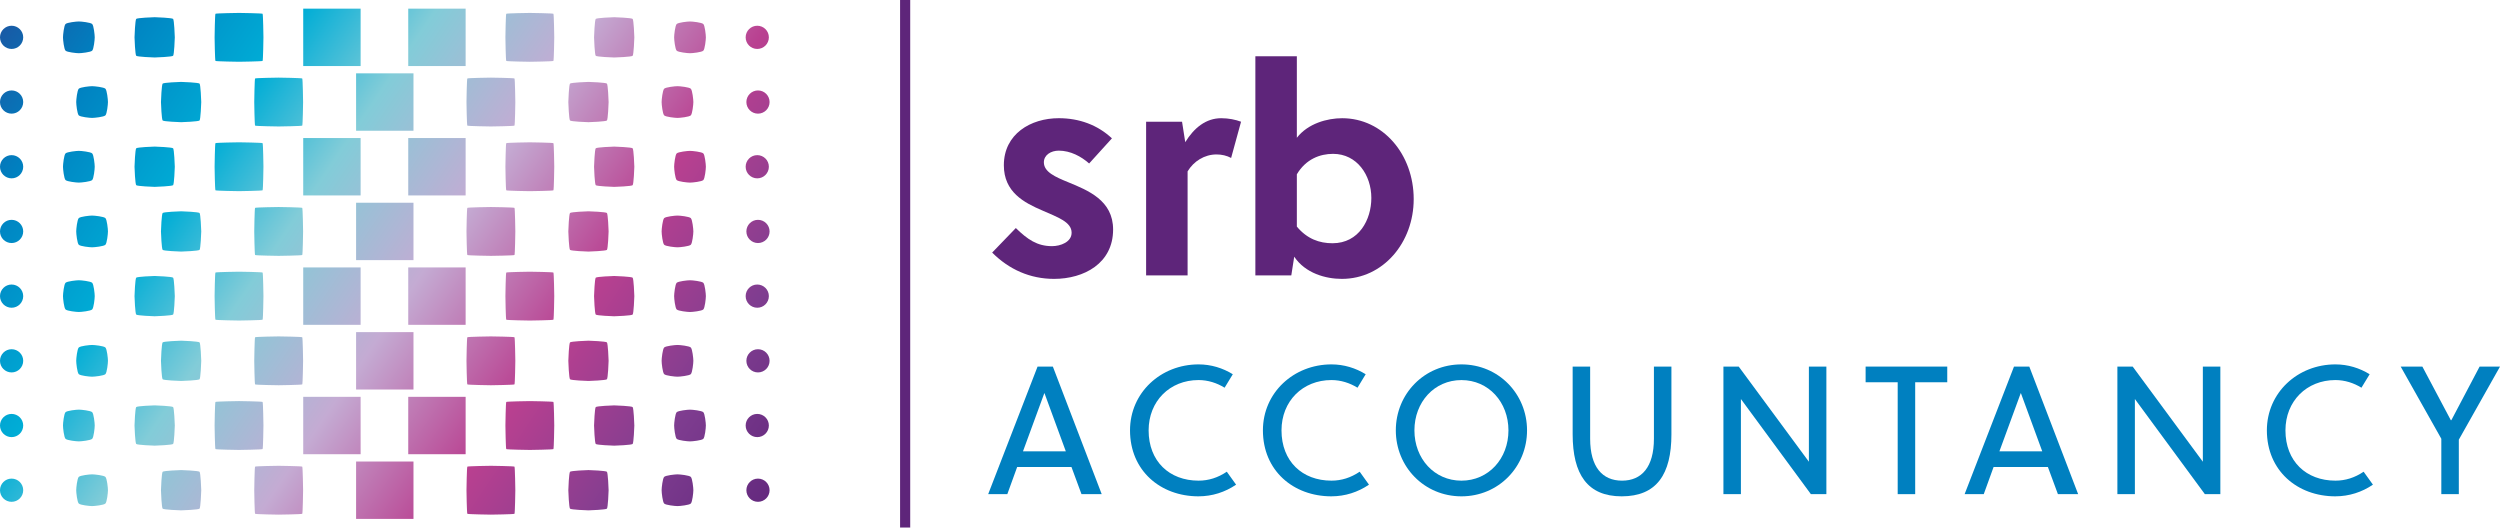 <?xml version="1.0" encoding="UTF-8"?><svg xmlns="http://www.w3.org/2000/svg" xmlns:xlink="http://www.w3.org/1999/xlink" id="a" viewBox="0 0 261.033 55.084"><defs><linearGradient id="b" x1="5.746" y1="-15.628" x2="90.79" y2="41.814" gradientUnits="userSpaceOnUse"><stop offset="0" stop-color="#274395"/><stop offset=".15" stop-color="#0080c0"/><stop offset=".3" stop-color="#00add6"/><stop offset=".412" stop-color="#82ccd8"/><stop offset=".55" stop-color="#c4abd3"/><stop offset=".701" stop-color="#b94090"/><stop offset=".849" stop-color="#7f3d90"/><stop offset="1" stop-color="#5e257a"/></linearGradient><linearGradient id="c" x1="2.707" y1="-11.129" x2="87.751" y2="46.313" xlink:href="#b"/><linearGradient id="d" x1="-.052" y1="-7.044" x2="84.992" y2="50.398" xlink:href="#b"/><linearGradient id="e" x1="-2.532" y1="-3.372" x2="82.512" y2="54.07" xlink:href="#b"/><linearGradient id="f" x1="-4.732" y1="-.115" x2="80.312" y2="57.327" xlink:href="#b"/><linearGradient id="g" x1="4.342" y1="-13.55" x2="89.386" y2="43.892" xlink:href="#b"/><linearGradient id="h" x1=".871" y1="-8.41" x2="85.915" y2="49.031" xlink:href="#b"/><linearGradient id="i" x1="-2.321" y1="-3.685" x2="82.723" y2="53.757" xlink:href="#b"/><linearGradient id="j" x1="-5.233" y1=".626" x2="79.811" y2="58.068" xlink:href="#b"/><linearGradient id="k" x1="-7.865" y1="4.524" x2="77.179" y2="61.966" xlink:href="#b"/><linearGradient id="l" x1="7.814" y1="-18.689" x2="92.857" y2="38.753" xlink:href="#b"/><linearGradient id="m" x1="11.005" y1="-23.414" x2="96.049" y2="34.028" xlink:href="#b"/><linearGradient id="n" x1="13.917" y1="-27.726" x2="98.961" y2="29.716" xlink:href="#b"/><linearGradient id="o" x1="16.55" y1="-31.623" x2="101.594" y2="25.819" xlink:href="#b"/><linearGradient id="p" x1="9.181" y1="-20.714" x2="94.225" y2="36.728" xlink:href="#b"/><linearGradient id="q" x1="12.22" y1="-25.213" x2="97.264" y2="32.229" xlink:href="#b"/><linearGradient id="r" x1="14.98" y1="-29.298" x2="100.023" y2="28.144" xlink:href="#b"/><linearGradient id="s" x1="17.459" y1="-32.97" x2="102.503" y2="24.472" xlink:href="#b"/><linearGradient id="t" x1="19.66" y1="-36.227" x2="104.703" y2="21.215" xlink:href="#b"/><linearGradient id="u" x1="-.52" y1="-6.35" x2="84.524" y2="51.091" xlink:href="#b"/><linearGradient id="v" x1="-3.559" y1="-1.851" x2="81.485" y2="55.591" xlink:href="#b"/><linearGradient id="w" x1="-6.318" y1="2.234" x2="78.725" y2="59.676" xlink:href="#b"/><linearGradient id="x" x1="-8.798" y1="5.905" x2="76.246" y2="63.347" xlink:href="#b"/><linearGradient id="y" x1="-10.998" y1="9.163" x2="74.045" y2="66.604" xlink:href="#b"/><linearGradient id="z" x1="-1.924" y1="-4.272" x2="83.12" y2="53.17" xlink:href="#b"/><linearGradient id="aa" x1="-5.395" y1=".867" x2="79.649" y2="58.309" xlink:href="#b"/><linearGradient id="ab" x1="-8.587" y1="5.592" x2="76.457" y2="63.034" xlink:href="#b"/><linearGradient id="ac" x1="-11.499" y1="9.904" x2="73.545" y2="67.346" xlink:href="#b"/><linearGradient id="ad" x1="-14.132" y1="13.801" x2="70.912" y2="71.243" xlink:href="#b"/><linearGradient id="ae" x1="1.547" y1="-9.411" x2="86.591" y2="48.031" xlink:href="#b"/><linearGradient id="af" x1="4.739" y1="-14.137" x2="89.783" y2="43.305" xlink:href="#b"/><linearGradient id="ag" x1="7.651" y1="-18.448" x2="92.695" y2="38.994" xlink:href="#b"/><linearGradient id="ah" x1="10.283" y1="-22.346" x2="95.327" y2="35.096" xlink:href="#b"/><linearGradient id="ai" x1="2.915" y1="-11.437" x2="87.959" y2="46.005" xlink:href="#b"/><linearGradient id="aj" x1="5.954" y1="-15.936" x2="90.998" y2="41.506" xlink:href="#b"/><linearGradient id="ak" x1="8.713" y1="-20.021" x2="93.757" y2="37.421" xlink:href="#b"/><linearGradient id="al" x1="11.193" y1="-23.692" x2="96.237" y2="33.75" xlink:href="#b"/><linearGradient id="am" x1="13.393" y1="-26.95" x2="98.437" y2="30.492" xlink:href="#b"/><linearGradient id="an" x1="-6.787" y1="2.927" x2="78.257" y2="60.369" xlink:href="#b"/><linearGradient id="ao" x1="-9.825" y1="7.426" x2="75.218" y2="64.868" xlink:href="#b"/><linearGradient id="ap" x1="-12.585" y1="11.511" x2="72.459" y2="68.953" xlink:href="#b"/><linearGradient id="aq" x1="-15.065" y1="15.183" x2="69.979" y2="72.624" xlink:href="#b"/><linearGradient id="ar" x1="-17.265" y1="18.44" x2="67.779" y2="75.882" xlink:href="#b"/><linearGradient id="as" x1="-8.19" y1="5.005" x2="76.853" y2="62.447" xlink:href="#b"/><linearGradient id="at" x1="-11.662" y1="10.144" x2="73.382" y2="67.586" xlink:href="#b"/><linearGradient id="au" x1="-14.853" y1="14.87" x2="70.191" y2="72.312" xlink:href="#b"/><linearGradient id="av" x1="-17.765" y1="19.181" x2="67.278" y2="76.623" xlink:href="#b"/><linearGradient id="aw" x1="-20.398" y1="23.079" x2="64.646" y2="80.521" xlink:href="#b"/><linearGradient id="ax" x1="-4.719" y1="-.134" x2="80.325" y2="57.308" xlink:href="#b"/><linearGradient id="ay" x1="-1.528" y1="-4.859" x2="83.516" y2="52.583" xlink:href="#b"/><linearGradient id="az" x1="1.385" y1="-9.171" x2="86.428" y2="48.271" xlink:href="#b"/><linearGradient id="ba" x1="4.017" y1="-13.068" x2="89.061" y2="44.374" xlink:href="#b"/><linearGradient id="bb" x1="-3.351" y1="-2.159" x2="81.693" y2="55.283" xlink:href="#b"/><linearGradient id="bc" x1="-.312" y1="-6.658" x2="84.731" y2="50.784" xlink:href="#b"/><linearGradient id="bd" x1="2.447" y1="-10.743" x2="87.491" y2="46.699" xlink:href="#b"/><linearGradient id="be" x1="4.927" y1="-14.415" x2="89.97" y2="43.027" xlink:href="#b"/><linearGradient id="bf" x1="7.127" y1="-17.672" x2="92.171" y2="39.77" xlink:href="#b"/><linearGradient id="bg" x1="-13.053" y1="12.205" x2="71.991" y2="69.646" xlink:href="#b"/><linearGradient id="bh" x1="-16.092" y1="16.704" x2="68.952" y2="74.145" xlink:href="#b"/><linearGradient id="bi" x1="-18.851" y1="20.789" x2="66.193" y2="78.231" xlink:href="#b"/><linearGradient id="bj" x1="-21.331" y1="24.46" x2="63.713" y2="81.902" xlink:href="#b"/><linearGradient id="bk" x1="-23.531" y1="27.717" x2="61.513" y2="85.159" xlink:href="#b"/><linearGradient id="bl" x1="-14.457" y1="14.283" x2="70.587" y2="71.725" xlink:href="#b"/><linearGradient id="bm" x1="-17.928" y1="19.422" x2="67.116" y2="76.864" xlink:href="#b"/><linearGradient id="bn" x1="-21.12" y1="24.147" x2="63.924" y2="81.589" xlink:href="#b"/><linearGradient id="bo" x1="-24.032" y1="28.459" x2="61.012" y2="85.901" xlink:href="#b"/><linearGradient id="bp" x1="-26.664" y1="32.356" x2="58.38" y2="89.798" xlink:href="#b"/><linearGradient id="bq" x1="-10.986" y1="9.144" x2="74.058" y2="66.585" xlink:href="#b"/><linearGradient id="br" x1="-7.794" y1="4.418" x2="77.25" y2="61.86" xlink:href="#b"/><linearGradient id="bs" x1="-4.882" y1=".107" x2="80.162" y2="57.549" xlink:href="#b"/><linearGradient id="bt" x1="-2.249" y1="-3.791" x2="82.795" y2="53.651" xlink:href="#b"/><linearGradient id="bu" x1="-9.618" y1="7.118" x2="75.426" y2="64.56" xlink:href="#b"/><linearGradient id="bv" x1="-6.579" y1="2.619" x2="78.465" y2="60.061" xlink:href="#b"/><linearGradient id="bw" x1="-3.819" y1="-1.466" x2="81.224" y2="55.976" xlink:href="#b"/><linearGradient id="bx" x1="-1.34" y1="-5.137" x2="83.704" y2="52.305" xlink:href="#b"/><linearGradient id="by" x1=".86" y1="-8.395" x2="85.904" y2="49.047" xlink:href="#b"/></defs><rect x="93.98" width="1.058" height="55.084" fill="#5e257a"/><path d="M113.722,17.071c-.823-.732-1.952-1.342-3.172-1.342-.824,0-1.556.458-1.556,1.22,0,1.006,1.189,1.525,2.532,2.074,2.074.854,4.697,1.892,4.697,4.941,0,3.539-3.05,5.155-6.162,5.155-2.501,0-4.697-.976-6.466-2.746l2.471-2.562c1.22,1.189,2.227,1.891,3.782,1.891.884,0,2.043-.427,2.043-1.403,0-1.129-1.464-1.617-3.05-2.318-1.921-.824-4.026-1.922-4.026-4.728,0-3.264,2.806-4.911,5.734-4.911,2.135,0,4.057.702,5.551,2.104l-2.379,2.623Z" fill="#5e257a"/><path d="M123.757,14.844c.915-1.495,2.166-2.501,3.752-2.501.793,0,1.495.152,2.074.366l-1.037,3.783c-.458-.244-.976-.366-1.525-.366-1.25,0-2.379.702-3.02,1.769v10.859h-4.332V12.709h3.752l.335,2.135Z" fill="#5e257a"/><path d="M135.408,5.876v8.51c1.159-1.495,3.172-2.043,4.728-2.043,4.271,0,7.473,3.782,7.473,8.449,0,4.514-3.172,8.327-7.503,8.327-1.678,0-3.813-.58-4.972-2.318l-.305,1.952h-3.752V5.876h4.332ZM135.408,23.66c1.067,1.281,2.349,1.738,3.721,1.738,2.776,0,4.057-2.471,4.057-4.728,0-2.379-1.494-4.606-3.995-4.606-1.373,0-2.837.549-3.783,2.135v5.46Z" fill="#5e257a"/><path d="M112.922,51.596l-1.047-2.835h-5.67l-1.028,2.835h-1.998l5.156-13.319h1.598l5.1,13.319h-2.112ZM106.814,47.124h4.471l-2.226-6.069h-.019l-2.226,6.069Z" fill="#0080c0"/><path d="M125.143,51.824c-3.977,0-7.154-2.683-7.154-6.888,0-3.939,3.216-6.889,7.154-6.889,1.313,0,2.531.381,3.578,1.028l-.856,1.407c-.799-.494-1.731-.799-2.721-.799-3.006,0-5.213,2.207-5.213,5.252,0,3.234,2.169,5.251,5.213,5.251,1.047,0,2.017-.305,2.95-.933l.97,1.352c-1.142.78-2.493,1.218-3.92,1.218Z" fill="#0080c0"/><path d="M139.019,51.824c-3.977,0-7.154-2.683-7.154-6.888,0-3.939,3.216-6.889,7.154-6.889,1.313,0,2.531.381,3.577,1.028l-.855,1.407c-.8-.494-1.731-.799-2.722-.799-3.006,0-5.213,2.207-5.213,5.252,0,3.234,2.169,5.251,5.213,5.251,1.047,0,2.018-.305,2.95-.933l.97,1.352c-1.142.78-2.492,1.218-3.92,1.218Z" fill="#0080c0"/><path d="M152.593,51.824c-3.882,0-6.851-3.083-6.851-6.888s2.969-6.889,6.851-6.889,6.85,3.083,6.85,6.889-2.969,6.888-6.85,6.888ZM152.593,39.685c-2.835,0-4.909,2.303-4.909,5.252s2.074,5.251,4.909,5.251,4.909-2.302,4.909-5.251-2.074-5.252-4.909-5.252Z" fill="#0080c0"/><path d="M174.519,45.336c0,4.186-1.541,6.488-5.194,6.488-3.577,0-5.119-2.303-5.119-6.488v-7.06h1.827v7.535c0,2.949,1.274,4.376,3.33,4.376s3.329-1.427,3.329-4.376v-7.535h1.827v7.06Z" fill="#0080c0"/><path d="M189.081,51.596l-7.307-9.933v9.933h-1.826v-13.319h1.598l7.326,9.933v-9.933h1.826v13.319h-1.617Z" fill="#0080c0"/><path d="M199.971,39.913v11.683h-1.827v-11.683h-3.349v-1.637h8.524v1.637h-3.349Z" fill="#0080c0"/><path d="M214.874,51.596l-1.047-2.835h-5.67l-1.027,2.835h-1.998l5.156-13.319h1.599l5.1,13.319h-2.112ZM208.766,47.124h4.471l-2.226-6.069h-.02l-2.226,6.069Z" fill="#0080c0"/><path d="M230.217,51.596l-7.307-9.933v9.933h-1.827v-13.319h1.599l7.325,9.933v-9.933h1.827v13.319h-1.617Z" fill="#0080c0"/><path d="M243.845,51.824c-3.977,0-7.154-2.683-7.154-6.888,0-3.939,3.216-6.889,7.154-6.889,1.313,0,2.531.381,3.577,1.028l-.856,1.407c-.799-.494-1.731-.799-2.721-.799-3.006,0-5.214,2.207-5.214,5.252,0,3.234,2.17,5.251,5.214,5.251,1.047,0,2.018-.305,2.949-.933l.971,1.352c-1.142.78-2.492,1.218-3.92,1.218Z" fill="#0080c0"/><path d="M254.906,51.596v-5.784l-4.243-7.535h2.265l2.969,5.595h.057l2.949-5.595h2.131l-4.3,7.63v5.689h-1.827Z" fill="#0080c0"/><polygon points="37.653 6.896 34.657 6.896 31.661 6.896 31.661 3.899 31.661 .903 34.657 .903 37.653 .903 37.653 3.899 37.653 6.896" fill="url(#b)"/><path d="M22.496,1.438c.055-.055,2.378-.089,2.461-.089s2.406.034,2.461.089.089,2.378.089,2.461-.034,2.406-.089,2.461-2.378.089-2.461.089-2.406-.034-2.461-.089-.089-2.378-.089-2.461.034-2.406.089-2.461Z" fill="url(#c)"/><path d="M14.223,1.973c.11-.11,1.759-.177,1.926-.177s1.817.068,1.926.177.177,1.759.177,1.926-.068,1.817-.177,1.926-1.759.177-1.926.177-1.817-.068-1.926-.177-.177-1.759-.177-1.926.068-1.817.177-1.926Z" fill="url(#d)"/><path d="M6.843,2.508c.164-.164,1.141-.266,1.391-.266s1.227.102,1.391.266.266,1.141.266,1.391-.102,1.227-.266,1.391-1.141.266-1.391.266-1.227-.102-1.391-.266-.266-1.141-.266-1.391.102-1.227.266-1.391Z" fill="url(#e)"/><path d="M2.423,3.899c0,.335-.136.637-.355.857s-.522.355-.857.355-.637-.136-.857-.355-.355-.522-.355-.857.136-.637.355-.857.522-.355.857-.355.637.136.857.355.355.522.355.857Z" fill="url(#f)"/><polygon points="43.173 13.651 40.177 13.651 37.181 13.651 37.181 10.655 37.181 7.658 40.177 7.658 43.173 7.658 43.173 10.655 43.173 13.651" fill="url(#g)"/><path d="M31.558,13.116c-.055.055-2.378.089-2.461.089s-2.406-.034-2.461-.089-.089-2.378-.089-2.461.034-2.406.089-2.461,2.378-.089,2.461-.089,2.406.034,2.461.089.089,2.378.089,2.461-.034,2.406-.089,2.461Z" fill="url(#h)"/><path d="M20.836,12.581c-.11.11-1.759.177-1.926.177s-1.817-.068-1.926-.177-.177-1.759-.177-1.926.068-1.817.177-1.926,1.759-.177,1.926-.177,1.817.068,1.926.177.177,1.759.177,1.926-.068,1.817-.177,1.926Z" fill="url(#i)"/><path d="M11.006,12.046c-.164.164-1.141.266-1.391.266s-1.227-.102-1.391-.266-.266-1.141-.266-1.391.102-1.227.266-1.391,1.141-.266,1.391-.266,1.227.102,1.391.266.266,1.141.266,1.391-.102,1.227-.266,1.391Z" fill="url(#j)"/><path d="M2.423,10.655c0,.335-.136.637-.355.857s-.522.355-.857.355-.637-.136-.857-.355-.355-.522-.355-.857.136-.637.355-.857.522-.355.857-.355.637.136.857.355.355.522.355.857Z" fill="url(#k)"/><path d="M48.796,13.116c.055.055,2.378.089,2.461.089s2.406-.034,2.461-.089.089-2.378.089-2.461-.034-2.406-.089-2.461-2.378-.089-2.461-.089-2.406.034-2.461.089-.089,2.378-.089,2.461.034,2.406.089,2.461Z" fill="url(#l)"/><path d="M59.518,12.581c.11.11,1.759.177,1.926.177s1.817-.068,1.926-.177.177-1.759.177-1.926-.068-1.817-.177-1.926-1.759-.177-1.926-.177-1.817.068-1.926.177-.177,1.759-.177,1.926.068,1.817.177,1.926Z" fill="url(#m)"/><path d="M69.348,12.046c.164.164,1.141.266,1.391.266s1.227-.102,1.391-.266.266-1.141.266-1.391c0-.251-.102-1.227-.266-1.391s-1.141-.266-1.391-.266-1.227.102-1.391.266-.266,1.141-.266,1.391c0,.251.102,1.227.266,1.391Z" fill="url(#n)"/><path d="M77.931,10.655c0,.335.136.637.355.857s.522.355.857.355.637-.136.857-.355.355-.522.355-.857c0-.335-.136-.637-.355-.857s-.522-.355-.857-.355-.637.136-.857.355-.355.522-.355.857Z" fill="url(#o)"/><polygon points="42.626 .903 45.622 .903 48.618 .903 48.618 3.899 48.618 6.896 45.622 6.896 42.626 6.896 42.626 3.899 42.626 .903" fill="url(#p)"/><path d="M57.783,6.361c-.055.055-2.378.089-2.461.089s-2.406-.034-2.461-.089-.089-2.378-.089-2.461.034-2.406.089-2.461,2.378-.089,2.461-.089,2.406.034,2.461.089.089,2.378.089,2.461-.034,2.406-.089,2.461Z" fill="url(#q)"/><path d="M66.056,5.826c-.11.11-1.759.177-1.926.177s-1.817-.068-1.926-.177-.177-1.759-.177-1.926.068-1.817.177-1.926,1.759-.177,1.926-.177,1.817.068,1.926.177.177,1.759.177,1.926-.068,1.817-.177,1.926Z" fill="url(#r)"/><path d="M73.436,5.291c-.164.164-1.141.266-1.391.266s-1.227-.102-1.391-.266-.266-1.141-.266-1.391.102-1.227.266-1.391,1.141-.266,1.391-.266,1.227.102,1.391.266.266,1.141.266,1.391-.102,1.227-.266,1.391Z" fill="url(#s)"/><path d="M77.856,3.899c0-.335.136-.637.355-.857s.522-.355.857-.355.637.136.857.355.355.522.355.857-.136.637-.355.857-.522.355-.857.355-.637-.136-.857-.355-.355-.522-.355-.857Z" fill="url(#t)"/><polygon points="37.653 20.406 34.657 20.406 31.661 20.406 31.661 17.41 31.661 14.413 34.657 14.413 37.653 14.413 37.653 17.41 37.653 20.406" fill="url(#u)"/><path d="M22.496,14.948c.055-.055,2.378-.089,2.461-.089s2.406.034,2.461.089.089,2.378.089,2.461-.034,2.406-.089,2.461-2.378.089-2.461.089-2.406-.034-2.461-.089-.089-2.378-.089-2.461.034-2.406.089-2.461Z" fill="url(#v)"/><path d="M14.223,15.483c.11-.11,1.759-.177,1.926-.177s1.817.068,1.926.177.177,1.759.177,1.926-.068,1.817-.177,1.926-1.759.177-1.926.177-1.817-.068-1.926-.177-.177-1.759-.177-1.926.068-1.817.177-1.926Z" fill="url(#w)"/><path d="M6.843,16.018c.164-.164,1.141-.266,1.391-.266s1.227.102,1.391.266.266,1.141.266,1.391-.102,1.227-.266,1.391-1.141.266-1.391.266-1.227-.102-1.391-.266-.266-1.141-.266-1.391.102-1.227.266-1.391Z" fill="url(#x)"/><path d="M2.423,17.41c0,.335-.136.637-.355.857s-.522.355-.857.355-.637-.136-.857-.355-.355-.522-.355-.857.136-.637.355-.857.522-.355.857-.355.637.136.857.355.355.522.355.857Z" fill="url(#y)"/><polygon points="43.173 27.161 40.177 27.161 37.181 27.161 37.181 24.165 37.181 21.168 40.177 21.168 43.173 21.168 43.173 24.165 43.173 27.161" fill="url(#z)"/><path d="M31.558,26.626c-.055.055-2.378.089-2.461.089s-2.406-.034-2.461-.089-.089-2.378-.089-2.461.034-2.406.089-2.461,2.378-.089,2.461-.089,2.406.034,2.461.089.089,2.378.089,2.461-.034,2.406-.089,2.461Z" fill="url(#aa)"/><path d="M20.836,26.091c-.11.11-1.759.177-1.926.177s-1.817-.068-1.926-.177-.177-1.759-.177-1.926.068-1.817.177-1.926,1.759-.177,1.926-.177,1.817.068,1.926.177.177,1.759.177,1.926-.068,1.817-.177,1.926Z" fill="url(#ab)"/><path d="M11.006,25.556c-.164.164-1.141.266-1.391.266s-1.227-.102-1.391-.266-.266-1.141-.266-1.391.102-1.227.266-1.391,1.141-.266,1.391-.266,1.227.102,1.391.266.266,1.141.266,1.391-.102,1.227-.266,1.391Z" fill="url(#ac)"/><path d="M2.423,24.165c0,.335-.136.637-.355.857s-.522.355-.857.355-.637-.136-.857-.355-.355-.522-.355-.857.136-.637.355-.857.522-.355.857-.355.637.136.857.355.355.522.355.857Z" fill="url(#ad)"/><path d="M48.796,26.626c.055.055,2.378.089,2.461.089s2.406-.034,2.461-.089.089-2.378.089-2.461-.034-2.406-.089-2.461-2.378-.089-2.461-.089-2.406.034-2.461.089-.089,2.378-.089,2.461.034,2.406.089,2.461Z" fill="url(#ae)"/><path d="M59.518,26.091c.11.11,1.759.177,1.926.177s1.817-.068,1.926-.177.177-1.759.177-1.926-.068-1.817-.177-1.926-1.759-.177-1.926-.177-1.817.068-1.926.177-.177,1.759-.177,1.926.068,1.817.177,1.926Z" fill="url(#af)"/><path d="M69.348,25.556c.164.164,1.141.266,1.391.266s1.227-.102,1.391-.266.266-1.141.266-1.391c0-.251-.102-1.227-.266-1.391s-1.141-.266-1.391-.266-1.227.102-1.391.266-.266,1.141-.266,1.391c0,.251.102,1.227.266,1.391Z" fill="url(#ag)"/><path d="M77.931,24.165c0,.335.136.637.355.857s.522.355.857.355.637-.136.857-.355.355-.522.355-.857c0-.335-.136-.637-.355-.857s-.522-.355-.857-.355-.637.136-.857.355-.355.522-.355.857Z" fill="url(#ah)"/><polygon points="42.626 14.413 45.622 14.413 48.618 14.413 48.618 17.41 48.618 20.406 45.622 20.406 42.626 20.406 42.626 17.41 42.626 14.413" fill="url(#ai)"/><path d="M57.783,19.871c-.055.055-2.378.089-2.461.089s-2.406-.034-2.461-.089-.089-2.378-.089-2.461.034-2.406.089-2.461,2.378-.089,2.461-.089,2.406.034,2.461.089.089,2.378.089,2.461-.034,2.406-.089,2.461Z" fill="url(#aj)"/><path d="M66.056,19.336c-.11.11-1.759.177-1.926.177s-1.817-.068-1.926-.177-.177-1.759-.177-1.926.068-1.817.177-1.926,1.759-.177,1.926-.177,1.817.068,1.926.177.177,1.759.177,1.926-.068,1.817-.177,1.926Z" fill="url(#ak)"/><path d="M73.436,18.801c-.164.164-1.141.266-1.391.266s-1.227-.102-1.391-.266-.266-1.141-.266-1.391.102-1.227.266-1.391,1.141-.266,1.391-.266,1.227.102,1.391.266.266,1.141.266,1.391-.102,1.227-.266,1.391Z" fill="url(#al)"/><path d="M77.856,17.41c0-.335.136-.637.355-.857s.522-.355.857-.355.637.136.857.355.355.522.355.857-.136.637-.355.857-.522.355-.857.355-.637-.136-.857-.355-.355-.522-.355-.857Z" fill="url(#am)"/><polygon points="37.653 33.916 34.657 33.916 31.661 33.916 31.661 30.92 31.661 27.923 34.657 27.923 37.653 27.923 37.653 30.92 37.653 33.916" fill="url(#an)"/><path d="M22.496,28.458c.055-.055,2.378-.089,2.461-.089s2.406.034,2.461.089.089,2.378.089,2.461-.034,2.406-.089,2.461-2.378.089-2.461.089-2.406-.034-2.461-.089-.089-2.378-.089-2.461.034-2.406.089-2.461Z" fill="url(#ao)"/><path d="M14.223,28.993c.11-.11,1.759-.177,1.926-.177s1.817.068,1.926.177.177,1.759.177,1.926-.068,1.817-.177,1.926-1.759.177-1.926.177-1.817-.068-1.926-.177-.177-1.759-.177-1.926.068-1.817.177-1.926Z" fill="url(#ap)"/><path d="M6.843,29.528c.164-.164,1.141-.266,1.391-.266s1.227.102,1.391.266.266,1.141.266,1.391-.102,1.227-.266,1.391-1.141.266-1.391.266-1.227-.102-1.391-.266-.266-1.141-.266-1.391.102-1.227.266-1.391Z" fill="url(#aq)"/><path d="M2.423,30.92c0,.335-.136.637-.355.857s-.522.355-.857.355-.637-.136-.857-.355-.355-.522-.355-.857.136-.637.355-.857.522-.355.857-.355.637.136.857.355.355.522.355.857Z" fill="url(#ar)"/><polygon points="43.173 40.671 40.177 40.671 37.181 40.671 37.181 37.675 37.181 34.678 40.177 34.678 43.173 34.678 43.173 37.675 43.173 40.671" fill="url(#as)"/><path d="M31.558,40.136c-.055.055-2.378.089-2.461.089s-2.406-.034-2.461-.089-.089-2.378-.089-2.461.034-2.406.089-2.461,2.378-.089,2.461-.089,2.406.034,2.461.089.089,2.378.089,2.461-.034,2.406-.089,2.461Z" fill="url(#at)"/><path d="M20.836,39.601c-.11.11-1.759.177-1.926.177s-1.817-.068-1.926-.177-.177-1.759-.177-1.926.068-1.817.177-1.926,1.759-.177,1.926-.177,1.817.068,1.926.177.177,1.759.177,1.926-.068,1.817-.177,1.926Z" fill="url(#au)"/><path d="M11.006,39.066c-.164.164-1.141.266-1.391.266s-1.227-.102-1.391-.266-.266-1.141-.266-1.391.102-1.227.266-1.391,1.141-.266,1.391-.266,1.227.102,1.391.266.266,1.141.266,1.391-.102,1.227-.266,1.391Z" fill="url(#av)"/><path d="M2.423,37.675c0,.335-.136.637-.355.857s-.522.355-.857.355-.637-.136-.857-.355-.355-.522-.355-.857.136-.637.355-.857.522-.355.857-.355.637.136.857.355.355.522.355.857Z" fill="url(#aw)"/><path d="M48.796,40.136c.055.055,2.378.089,2.461.089s2.406-.034,2.461-.089.089-2.378.089-2.461-.034-2.406-.089-2.461-2.378-.089-2.461-.089-2.406.034-2.461.089-.089,2.378-.089,2.461.034,2.406.089,2.461Z" fill="url(#ax)"/><path d="M59.518,39.601c.11.11,1.759.177,1.926.177s1.817-.068,1.926-.177.177-1.759.177-1.926-.068-1.817-.177-1.926-1.759-.177-1.926-.177-1.817.068-1.926.177-.177,1.759-.177,1.926.068,1.817.177,1.926Z" fill="url(#ay)"/><path d="M69.348,39.066c.164.164,1.141.266,1.391.266s1.227-.102,1.391-.266.266-1.141.266-1.391c0-.251-.102-1.227-.266-1.391s-1.141-.266-1.391-.266-1.227.102-1.391.266-.266,1.141-.266,1.391c0,.251.102,1.227.266,1.391Z" fill="url(#az)"/><path d="M77.931,37.675c0,.335.136.637.355.857s.522.355.857.355.637-.136.857-.355.355-.522.355-.857c0-.335-.136-.637-.355-.857s-.522-.355-.857-.355-.637.136-.857.355-.355.522-.355.857Z" fill="url(#ba)"/><polygon points="42.626 27.923 45.622 27.923 48.618 27.923 48.618 30.92 48.618 33.916 45.622 33.916 42.626 33.916 42.626 30.92 42.626 27.923" fill="url(#bb)"/><path d="M57.783,33.381c-.055.055-2.378.089-2.461.089s-2.406-.034-2.461-.089-.089-2.378-.089-2.461.034-2.406.089-2.461,2.378-.089,2.461-.089,2.406.034,2.461.089.089,2.378.089,2.461-.034,2.406-.089,2.461Z" fill="url(#bc)"/><path d="M66.056,32.846c-.11.11-1.759.177-1.926.177s-1.817-.068-1.926-.177-.177-1.759-.177-1.926.068-1.817.177-1.926,1.759-.177,1.926-.177,1.817.068,1.926.177.177,1.759.177,1.926-.068,1.817-.177,1.926Z" fill="url(#bd)"/><path d="M73.436,32.311c-.164.164-1.141.266-1.391.266s-1.227-.102-1.391-.266-.266-1.141-.266-1.391.102-1.227.266-1.391,1.141-.266,1.391-.266,1.227.102,1.391.266.266,1.141.266,1.391-.102,1.227-.266,1.391Z" fill="url(#be)"/><path d="M77.856,30.92c0-.335.136-.637.355-.857s.522-.355.857-.355.637.136.857.355.355.522.355.857-.136.637-.355.857-.522.355-.857.355-.637-.136-.857-.355-.355-.522-.355-.857Z" fill="url(#bf)"/><polygon points="37.653 47.426 34.657 47.426 31.661 47.426 31.661 44.43 31.661 41.434 34.657 41.434 37.653 41.434 37.653 44.43 37.653 47.426" fill="url(#bg)"/><path d="M22.496,41.968c.055-.055,2.378-.089,2.461-.089s2.406.034,2.461.089.089,2.378.089,2.461-.034,2.406-.089,2.461-2.378.089-2.461.089-2.406-.034-2.461-.089-.089-2.378-.089-2.461.034-2.406.089-2.461Z" fill="url(#bh)"/><path d="M14.223,42.503c.11-.11,1.759-.177,1.926-.177s1.817.068,1.926.177.177,1.759.177,1.926-.068,1.817-.177,1.926-1.759.177-1.926.177-1.817-.068-1.926-.177-.177-1.759-.177-1.926.068-1.817.177-1.926Z" fill="url(#bi)"/><path d="M6.843,43.038c.164-.164,1.141-.266,1.391-.266s1.227.102,1.391.266.266,1.141.266,1.391-.102,1.227-.266,1.391-1.141.266-1.391.266-1.227-.102-1.391-.266-.266-1.141-.266-1.391.102-1.227.266-1.391Z" fill="url(#bj)"/><path d="M2.423,44.43c0,.335-.136.637-.355.857s-.522.355-.857.355-.637-.136-.857-.355-.355-.522-.355-.857.136-.637.355-.857.522-.355.857-.355.637.136.857.355.355.522.355.857Z" fill="url(#bk)"/><polygon points="43.173 54.181 40.177 54.181 37.181 54.181 37.181 51.185 37.181 48.189 40.177 48.189 43.173 48.189 43.173 51.185 43.173 54.181" fill="url(#bl)"/><path d="M31.558,53.646c-.055.055-2.378.089-2.461.089s-2.406-.034-2.461-.089-.089-2.378-.089-2.461.034-2.406.089-2.461,2.378-.089,2.461-.089,2.406.034,2.461.089.089,2.378.089,2.461-.034,2.406-.089,2.461Z" fill="url(#bm)"/><path d="M20.836,53.111c-.11.11-1.759.177-1.926.177s-1.817-.068-1.926-.177-.177-1.759-.177-1.926.068-1.817.177-1.926,1.759-.177,1.926-.177,1.817.068,1.926.177.177,1.759.177,1.926-.068,1.817-.177,1.926Z" fill="url(#bn)"/><path d="M11.006,52.576c-.164.164-1.141.266-1.391.266s-1.227-.102-1.391-.266-.266-1.141-.266-1.391.102-1.227.266-1.391,1.141-.266,1.391-.266,1.227.102,1.391.266.266,1.141.266,1.391-.102,1.227-.266,1.391Z" fill="url(#bo)"/><path d="M2.423,51.185c0,.335-.136.637-.355.857s-.522.355-.857.355-.637-.136-.857-.355-.355-.522-.355-.857.136-.637.355-.857.522-.355.857-.355.637.136.857.355.355.522.355.857Z" fill="url(#bp)"/><path d="M48.796,53.646c.055.055,2.378.089,2.461.089s2.406-.034,2.461-.089.089-2.378.089-2.461-.034-2.406-.089-2.461-2.378-.089-2.461-.089-2.406.034-2.461.089-.089,2.378-.089,2.461.034,2.406.089,2.461Z" fill="url(#bq)"/><path d="M59.518,53.111c.11.11,1.759.177,1.926.177s1.817-.068,1.926-.177.177-1.759.177-1.926-.068-1.817-.177-1.926-1.759-.177-1.926-.177-1.817.068-1.926.177-.177,1.759-.177,1.926.068,1.817.177,1.926Z" fill="url(#br)"/><path d="M69.348,52.576c.164.164,1.141.266,1.391.266s1.227-.102,1.391-.266.266-1.141.266-1.391c0-.251-.102-1.227-.266-1.391s-1.141-.266-1.391-.266-1.227.102-1.391.266-.266,1.141-.266,1.391c0,.251.102,1.227.266,1.391Z" fill="url(#bs)"/><path d="M77.931,51.185c0,.335.136.637.355.857s.522.355.857.355.637-.136.857-.355.355-.522.355-.857c0-.335-.136-.637-.355-.857s-.522-.355-.857-.355-.637.136-.857.355-.355.522-.355.857Z" fill="url(#bt)"/><polygon points="42.626 41.434 45.622 41.434 48.618 41.434 48.618 44.43 48.618 47.426 45.622 47.426 42.626 47.426 42.626 44.43 42.626 41.434" fill="url(#bu)"/><path d="M57.783,46.891c-.055.055-2.378.089-2.461.089s-2.406-.034-2.461-.089-.089-2.378-.089-2.461.034-2.406.089-2.461,2.378-.089,2.461-.089,2.406.034,2.461.089.089,2.378.089,2.461-.034,2.406-.089,2.461Z" fill="url(#bv)"/><path d="M66.056,46.356c-.11.11-1.759.177-1.926.177s-1.817-.068-1.926-.177-.177-1.759-.177-1.926.068-1.817.177-1.926,1.759-.177,1.926-.177,1.817.068,1.926.177.177,1.759.177,1.926-.068,1.817-.177,1.926Z" fill="url(#bw)"/><path d="M73.436,45.821c-.164.164-1.141.266-1.391.266s-1.227-.102-1.391-.266-.266-1.141-.266-1.391.102-1.227.266-1.391,1.141-.266,1.391-.266,1.227.102,1.391.266.266,1.141.266,1.391-.102,1.227-.266,1.391Z" fill="url(#bx)"/><path d="M77.856,44.43c0-.335.136-.637.355-.857s.522-.355.857-.355.637.136.857.355.355.522.355.857-.136.637-.355.857-.522.355-.857.355-.637-.136-.857-.355-.355-.522-.355-.857Z" fill="url(#by)"/></svg>